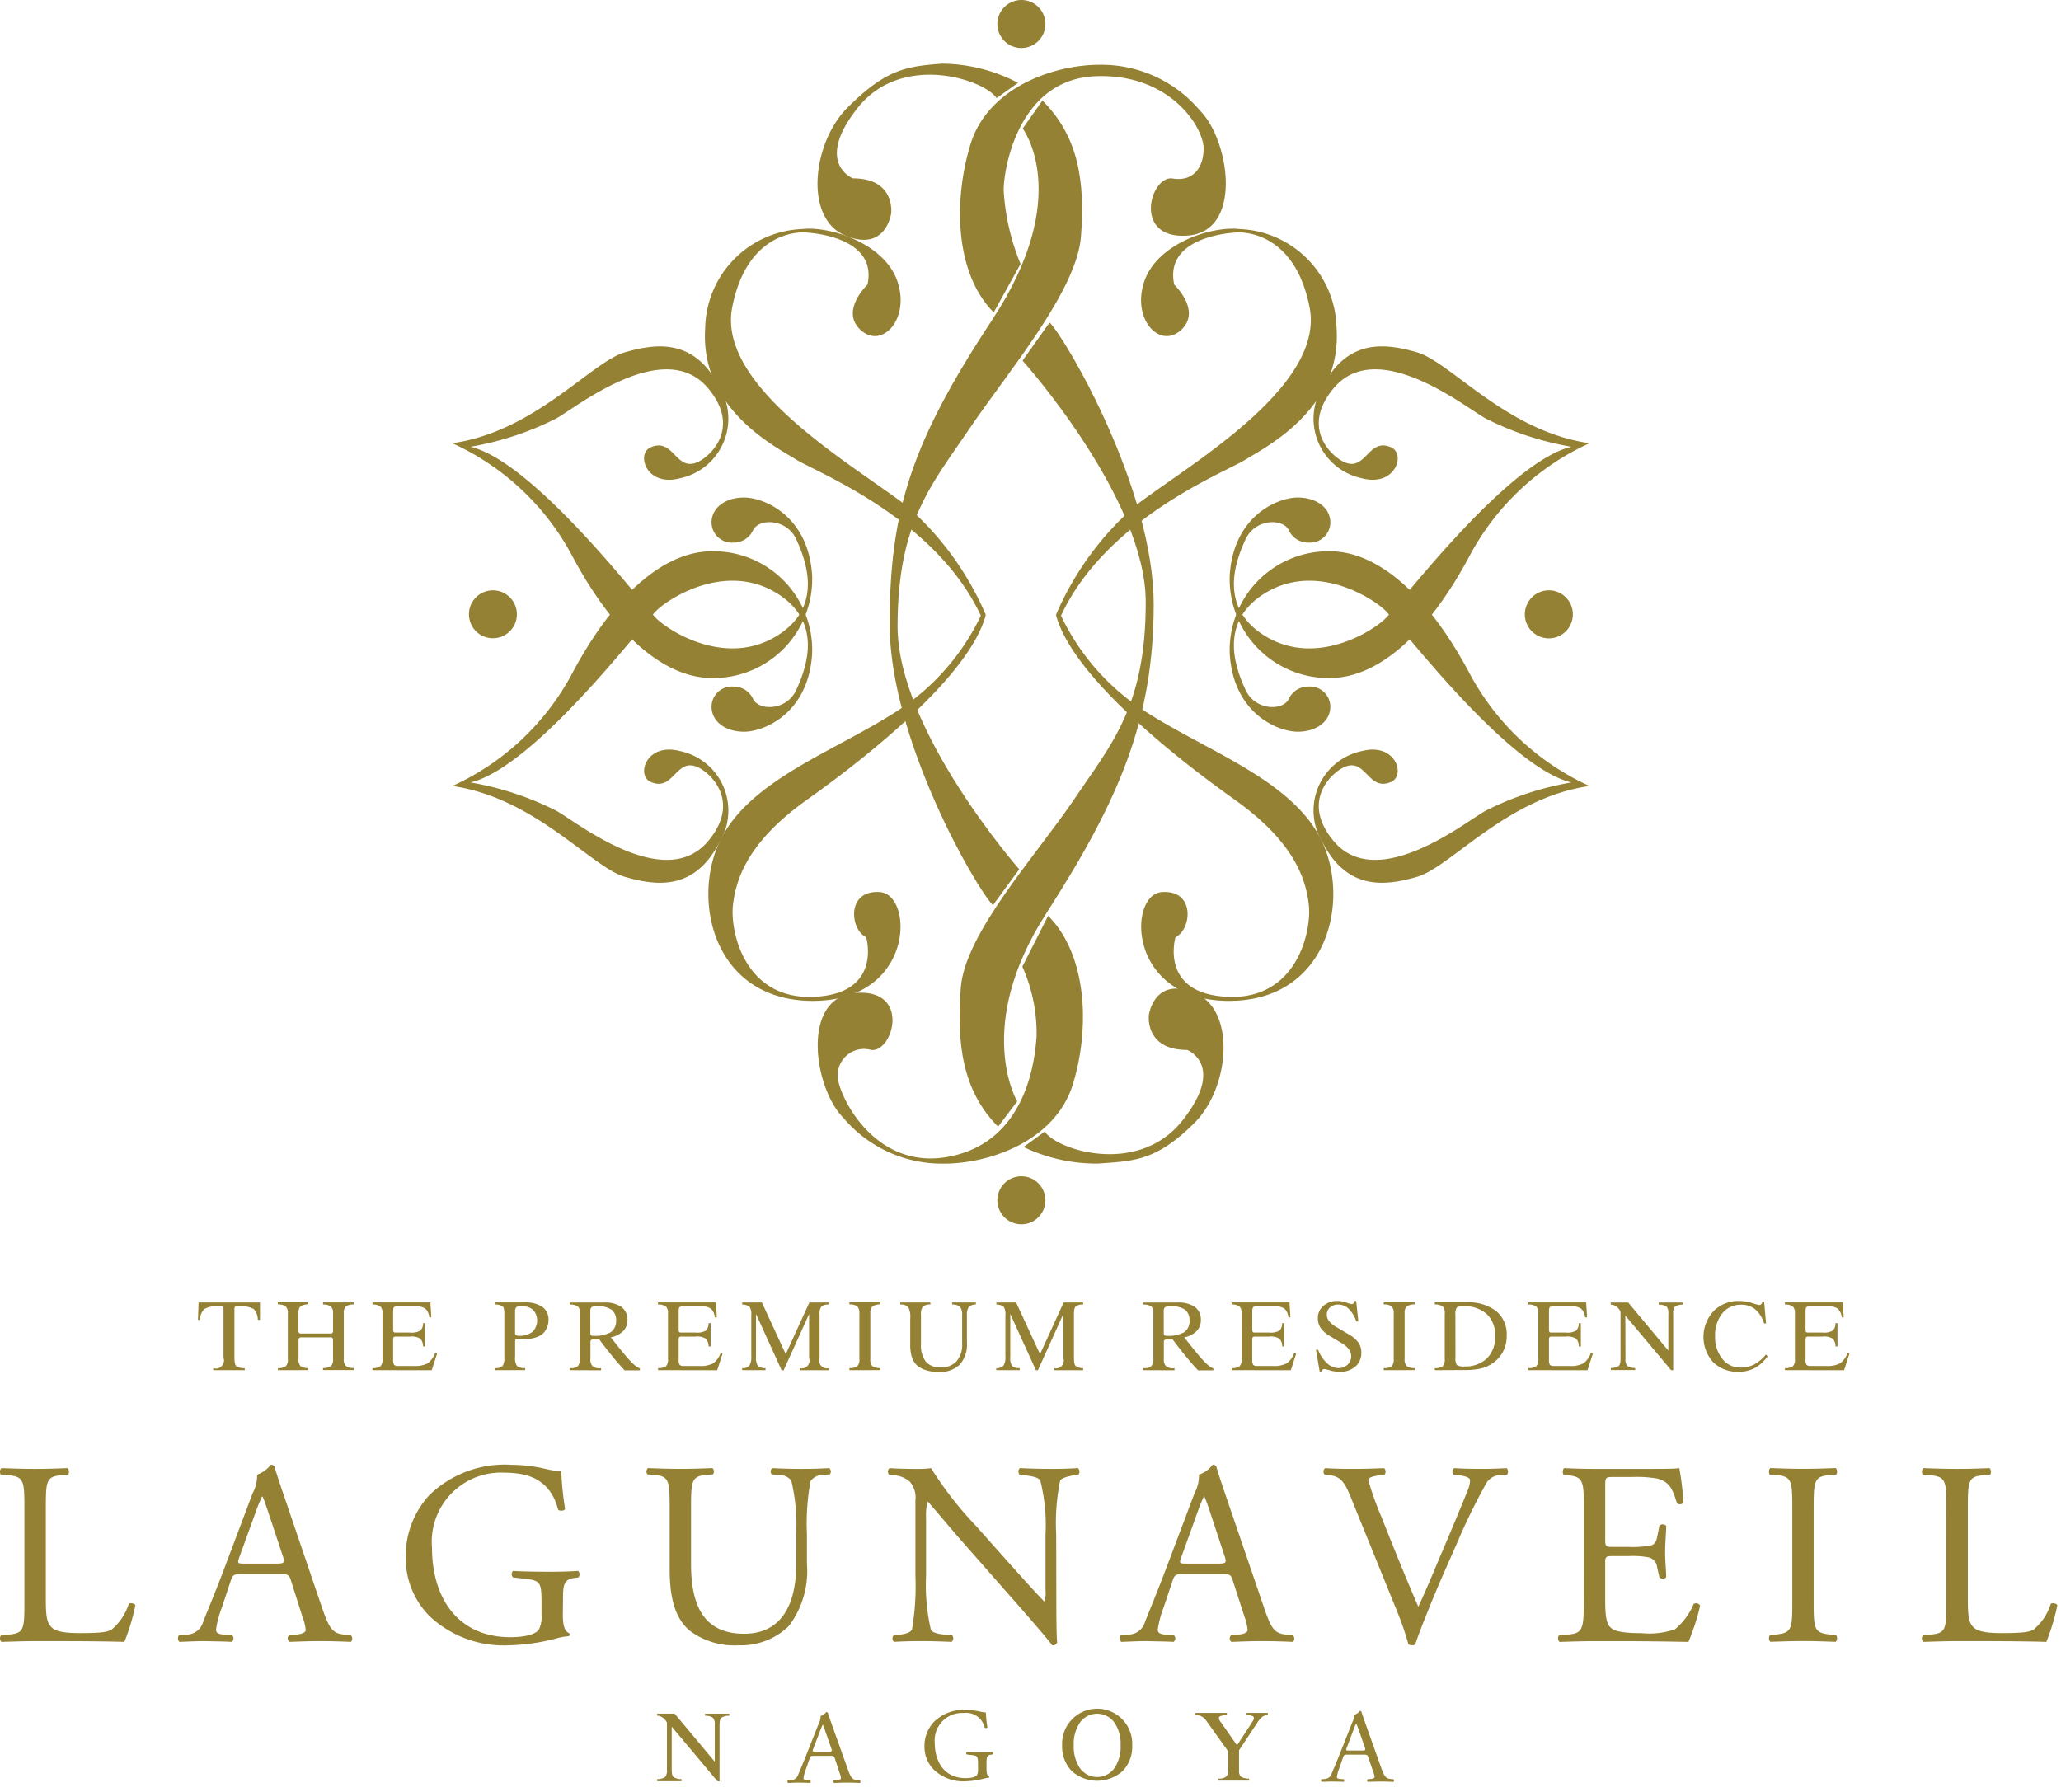 <svg xmlns="http://www.w3.org/2000/svg" xmlns:xlink="http://www.w3.org/1999/xlink" width="115" height="100" viewBox="0 0 115 100"><defs><clipPath id="a"><rect width="115" height="100" transform="translate(586)" fill="#fff" stroke="#707070" stroke-width="1" opacity="0.54"/></clipPath><clipPath id="b"><rect width="114.795" height="99.498" fill="none"/></clipPath></defs><g transform="translate(-586)" clip-path="url(#a)"><g transform="translate(586)"><g clip-path="url(#b)"><g clip-path="url(#b)"><g style="mix-blend-mode:darken;isolation:isolate"><g clip-path="url(#b)"><path d="M74.479,103.913a14.255,14.255,0,0,0,6.642-6.187c2.367-4.489,5.181-6.918,7.861-6.918a5.51,5.51,0,0,1,5.58,5.737c-.212,3.335-2.7,4.334-3.793,4.334s-1.818-.605-1.818-1.4a1.133,1.133,0,0,1,1.213-1.12,1.186,1.186,0,0,1,1.092.667c.306.7,1.884.7,2.424-.483s1.581-3.854-1.211-5.466-5.868.32-6.612,1.064-6.769,8.712-10.354,9.57a16.967,16.967,0,0,1,4.758,1.564c1.012.523,6.034,4.649,8.5,1.707,1.678-2,.424-3.489-.334-3.986-1.465-.955-1.5,1.29-2.874.683-.818-.359-.248-2.2,1.614-1.725a3.394,3.394,0,0,1,2.227,5.091c-1.364,2.64-3.385,2.481-5.272,1.935s-5.007-4.411-9.639-5.072" transform="translate(-49.248 -60.045)" fill="#948133"/><path d="M74.479,62.459a14.267,14.267,0,0,1,6.642,6.188c2.367,4.489,5.181,6.92,7.861,6.92a5.514,5.514,0,0,0,5.58-5.74c-.212-3.335-2.7-4.334-3.793-4.334s-1.818.605-1.818,1.393a1.133,1.133,0,0,0,1.213,1.122,1.184,1.184,0,0,0,1.092-.669c.306-.695,1.884-.695,2.424.489s1.581,3.851-1.211,5.461-5.868-.32-6.612-1.064S79.086,63.516,75.5,62.66a16.872,16.872,0,0,0,4.758-1.565c1.012-.523,6.034-4.652,8.5-1.7,1.678,2,.424,3.484-.334,3.98-1.465.957-1.5-1.29-2.874-.681-.818.355-.248,2.209,1.614,1.73a3.4,3.4,0,0,0,2.227-5.1c-1.364-2.64-3.385-2.481-5.272-1.935s-5.007,4.417-9.639,5.074" transform="translate(-49.248 -37.728)" fill="#948133"/><path d="M131.786,59.225a16.859,16.859,0,0,0-4.462-6.12c-2.865-2.21-10.557-6.58-9.691-11.037s4.049-4.188,4.049-4.188,4.111.122,3.5,2.914c0,0-1.5,1.416-.433,2.478,1.181,1.184,2.819-.5,2.114-2.637s-3.765-3.129-5.336-2.944a5.635,5.635,0,0,0-5.4,5.538c-.295,4.5,3.914,6.6,5.075,7.325s7.755,3.254,10.306,8.712a13,13,0,0,1-4.718,5.352c-3.427,2.216-8.171,3.811-9.822,7.186s-.341,9.05,5.3,8.958c5.551-.1,5.492-5.931,3.61-6.07s-1.677,2.084-.768,2.521c0,0,.937,3.166-2.934,3.325s-4.665-3.686-4.5-5.118.8-3.516,4.142-5.889,9.071-6.912,9.965-10.306" transform="translate(-76.779 -24.908)" fill="#948133"/><path d="M222.6,103.913a14.29,14.29,0,0,1-6.642-6.187c-2.365-4.489-5.177-6.918-7.853-6.918a5.512,5.512,0,0,0-5.583,5.737c.21,3.335,2.7,4.334,3.79,4.334s1.823-.605,1.823-1.4a1.135,1.135,0,0,0-1.216-1.12,1.186,1.186,0,0,0-1.092.667c-.3.7-1.878.7-2.424-.483s-1.584-3.854,1.208-5.466,5.873.32,6.617,1.064,6.767,8.712,10.355,9.57a16.945,16.945,0,0,0-4.757,1.564c-1.016.523-6.038,4.649-8.506,1.707-1.675-2-.421-3.489.337-3.986,1.465-.955,1.5,1.29,2.871.683.819-.359.253-2.2-1.613-1.725a3.392,3.392,0,0,0-2.221,5.091c1.366,2.64,3.38,2.481,5.27,1.935s5-4.411,9.635-5.072" transform="translate(-133.904 -60.045)" fill="#948133"/><path d="M222.6,62.459a14.3,14.3,0,0,0-6.642,6.188c-2.365,4.489-5.177,6.92-7.853,6.92a5.516,5.516,0,0,1-5.583-5.74c.21-3.335,2.7-4.334,3.79-4.334s1.823.605,1.823,1.393a1.135,1.135,0,0,1-1.216,1.122,1.184,1.184,0,0,1-1.092-.669c-.3-.695-1.878-.695-2.424.489s-1.584,3.851,1.208,5.461,5.873-.32,6.617-1.064,6.767-8.709,10.355-9.566a16.85,16.85,0,0,1-4.757-1.565c-1.016-.523-6.038-4.652-8.506-1.7-1.675,2-.421,3.484.337,3.98,1.465.957,1.5-1.29,2.871-.681.819.355.253,2.209-1.613,1.73a3.4,3.4,0,0,1-2.221-5.1c1.366-2.64,3.38-2.481,5.27-1.935s5,4.417,9.635,5.074" transform="translate(-133.904 -37.728)" fill="#948133"/><path d="M173.924,59.225a16.859,16.859,0,0,1,4.462-6.12c2.868-2.21,10.554-6.58,9.691-11.037s-4.049-4.188-4.049-4.188-4.109.122-3.505,2.914c0,0,1.5,1.416.435,2.478-1.184,1.184-2.822-.5-2.114-2.637s3.763-3.129,5.337-2.944a5.635,5.635,0,0,1,5.4,5.538c.295,4.5-3.914,6.6-5.075,7.325s-7.755,3.254-10.3,8.712a12.942,12.942,0,0,0,4.714,5.352c3.427,2.216,8.176,3.811,9.819,7.186s.342,9.05-5.3,8.958c-5.551-.1-5.495-5.931-3.611-6.07s1.675,2.084.764,2.521c0,0-.931,3.166,2.933,3.325s4.665-3.686,4.509-5.118-.8-3.516-4.141-5.889-9.069-6.912-9.968-10.306" transform="translate(-115.003 -24.908)" fill="#948133"/><path d="M144.634,12.387l1.2-.852a9.258,9.258,0,0,0-4.241-1.072c-1.972.152-3.11.288-5.28,2.457-1.94,1.939-2.447,6.158-.122,7.133,2.279.953,2.564-1.244,2.564-1.244s.245-1.945-2.134-1.945c0,0-2.186-.848.271-3.944s7.049-1.578,7.745-.534" transform="translate(-89.028 -6.91)" fill="#948133"/><path d="M152.309,61.456l1.465-2s-6.789-7.735-6.789-13.558,1.91-7.92,4-11.015,6-7.684,6.233-10.737-.123-5.568-2.151-7.593l-1.1,1.566s2.862,3.744-1.687,10.65c-4.459,6.769-5.737,10.572-5.737,17.006s4.834,14.756,5.76,15.681" transform="translate(-96.902 -10.945)" fill="#948133"/><path d="M147.534,150.858l-1.439,2.836a9.109,9.109,0,0,1,.794,3.9c-.083,1.046-.437,5.959-5.036,6.731-3.9.655-5.849-3.158-6.034-4.3a1.465,1.465,0,0,1,1.823-1.685c1.224.2,2.27-3.4-.831-3.18s-2.358,5.32-.695,6.981a7.2,7.2,0,0,0,5.62,2.547c2.479,0,6.208-1.23,7.188-4.459s.74-7.248-1.39-9.369" transform="translate(-89.05 -99.751)" fill="#948133"/><path d="M169.773,170.828l-1.181.86a9.426,9.426,0,0,0,4.157.926c1.973-.149,3.224-.115,5.389-2.283,1.944-1.943,2.341-6.272.01-7.245-2.275-.951-2.566,1.244-2.566,1.244s-.241,1.942,2.141,1.942c0,0,2.183.851-.272,3.944s-6.98,1.658-7.678.611" transform="translate(-111.478 -107.679)" fill="#948133"/><path d="M163.073,53.124l-1.509,2.129s6.873,7.65,6.873,13.476-1.911,7.914-4,11.011-6.09,7.462-6.32,10.511.062,5.727,2.084,7.751l1.062-1.413s-2.451-4.145,1.61-10.467c4.1-6.382,6.008-10.842,6.008-17.273S164,54.05,163.073,53.124" transform="translate(-104.507 -35.127)" fill="#948133"/><path d="M159.992,24.494l1.5-2.707a12.764,12.764,0,0,1-.943-4.113c0-1.169.8-6.173,5.1-6.362,4.205-.179,6.057,2.872,6.057,4.027,0,1.134-.635,1.863-1.727,1.68-1.231-.2-2.279,3.408.831,3.186s2.349-5.323.688-6.983a7.183,7.183,0,0,0-5.621-2.548c-2.474,0-6.208,1.228-7.186,4.459s-.817,7.236,1.305,9.361" transform="translate(-104.547 -7.057)" fill="#948133"/><path d="M79.913,98.577a1.337,1.337,0,1,1-1.335-1.333,1.339,1.339,0,0,1,1.335,1.333" transform="translate(-51.072 -64.3)" fill="#948133"/><path d="M251.151,98.577a1.34,1.34,0,1,0,1.34-1.333,1.343,1.343,0,0,0-1.34,1.333" transform="translate(-166.068 -64.3)" fill="#948133"/><path d="M164.274,195.106a1.34,1.34,0,1,0,1.34-1.336,1.339,1.339,0,0,0-1.34,1.336" transform="translate(-108.622 -128.126)" fill="#948133"/><path d="M164.274,1.34A1.34,1.34,0,1,0,165.614,0a1.341,1.341,0,0,0-1.34,1.34" transform="translate(-108.622)" fill="#948133"/><path d="M33.453,218.337v-.114a.453.453,0,0,0,.572-.581v-2.7c0-.082-.01-.132-.031-.145a.425.425,0,0,0-.2-.024h-.1a1.249,1.249,0,0,0-.741.153.866.866,0,0,0-.241.6H32.6l.035-.967h3.426v.967h-.121a.884.884,0,0,0-.226-.6,1.435,1.435,0,0,0-.824-.151c-.127,0-.2,0-.223.027s-.033.067-.033.142v2.68c0,.268.038.431.112.5a.854.854,0,0,0,.459.1l.007.114Z" transform="translate(-21.554 -141.872)" fill="#948133"/><path d="M45.768,218.337l0-.114a.7.7,0,0,0,.444-.109.535.535,0,0,0,.111-.4v-2.533a.5.5,0,0,0-.119-.4.688.688,0,0,0-.439-.114v-.116h1.7v.116a.733.733,0,0,0-.443.114.554.554,0,0,0-.107.4v.935a.229.229,0,0,0,.032.141.2.2,0,0,0,.139.033H48.7c.059,0,.1-.007.114-.033a.236.236,0,0,0,.033-.156v-.92a.526.526,0,0,0-.112-.393.735.735,0,0,0-.447-.116v-.116H50v.116a.734.734,0,0,0-.444.106.539.539,0,0,0-.109.4v2.533a.492.492,0,0,0,.113.389.681.681,0,0,0,.44.117v.114H48.286v-.114a.763.763,0,0,0,.447-.109.521.521,0,0,0,.112-.389v-1.04a.219.219,0,0,0-.033-.144c-.017-.023-.055-.03-.114-.03h-1.61a.174.174,0,0,0-.129.04.178.178,0,0,0-.038.134v1.032a.548.548,0,0,0,.111.4.742.742,0,0,0,.439.109v.114Z" transform="translate(-30.263 -141.872)" fill="#948133"/><path d="M61.345,218.337v-.114a.757.757,0,0,0,.447-.107.516.516,0,0,0,.112-.4v-2.541a.514.514,0,0,0-.112-.389.741.741,0,0,0-.447-.114v-.116h3.233l.05.834h-.111a.753.753,0,0,0-.218-.487.924.924,0,0,0-.564-.129h-.963a.366.366,0,0,0-.222.044c-.03.026-.05.1-.05.224v1.016a.232.232,0,0,0,.032.149c.018.026.067.03.149.03h.756a.968.968,0,0,0,.576-.109.543.543,0,0,0,.157-.417h.111v1.3h-.111a.626.626,0,0,0-.157-.435.924.924,0,0,0-.576-.114h-.758a.245.245,0,0,0-.145.027.226.226,0,0,0-.034.152v1.128a.45.45,0,0,0,.057.271.277.277,0,0,0,.215.063h.883a1.483,1.483,0,0,0,.774-.152,1.22,1.22,0,0,0,.417-.592l.107.05-.3.93Z" transform="translate(-40.563 -141.872)" fill="#948133"/><path d="M81.486,218.337v-.114a.6.6,0,0,0,.435-.117.792.792,0,0,0,.1-.5v-2.451c0-.2-.034-.328-.1-.383a.787.787,0,0,0-.435-.1v-.116h1.656a1.668,1.668,0,0,1,1,.248.855.855,0,0,1,.344.727,1.044,1.044,0,0,1-.165.583.865.865,0,0,1-.441.359,1.907,1.907,0,0,1-.42.107,6.581,6.581,0,0,1-.68.03h-.058c-.047,0-.071,0-.081.02s-.015.034-.018.083v.889a.774.774,0,0,0,.105.5.673.673,0,0,0,.457.117v.114Zm1.134-2.1a.181.181,0,0,0,.046.141.27.27,0,0,0,.169.038,1.143,1.143,0,0,0,.758-.218.9.9,0,0,0,.036-1.227,1,1,0,0,0-.683-.206.405.405,0,0,0-.258.057.358.358,0,0,0-.067.264Z" transform="translate(-53.881 -141.872)" fill="#948133"/><path d="M93.815,218.337v-.114h.066a.543.543,0,0,0,.4-.117.6.6,0,0,0,.109-.421v-2.537a.462.462,0,0,0-.114-.371.784.784,0,0,0-.459-.1v-.116h1.923a1.6,1.6,0,0,1,.968.248.857.857,0,0,1,.336.727.868.868,0,0,1-.236.617,1.331,1.331,0,0,1-.693.35c.492.632.857,1.077,1.095,1.327s.417.385.529.4v.114h-.856c-.235-.255-.47-.521-.7-.807s-.473-.589-.708-.913h-.348a.152.152,0,0,0-.114.033.136.136,0,0,0-.035.106v.929a.557.557,0,0,0,.119.421.6.6,0,0,0,.427.117h.047v.114Zm1.158-2.059a.15.15,0,0,0,.037.111.165.165,0,0,0,.112.03,1.841,1.841,0,0,0,.988-.2.742.742,0,0,0,.3-.658.715.715,0,0,0-.253-.6,1.349,1.349,0,0,0-.806-.192.533.533,0,0,0-.317.057.33.33,0,0,0-.063.241Z" transform="translate(-62.033 -141.872)" fill="#948133"/><path d="M108.4,218.337l0-.114a.756.756,0,0,0,.442-.107.521.521,0,0,0,.111-.4v-2.541a.519.519,0,0,0-.111-.389.742.742,0,0,0-.447-.114v-.116h3.233l.049.834h-.112a.743.743,0,0,0-.218-.487.912.912,0,0,0-.563-.129h-.96a.363.363,0,0,0-.224.044c-.032.026-.052.1-.052.224v1.016a.232.232,0,0,0,.032.149c.018.026.067.03.152.03h.754a.987.987,0,0,0,.579-.109.558.558,0,0,0,.153-.417h.112v1.3h-.112a.612.612,0,0,0-.156-.435.918.918,0,0,0-.576-.114h-.761a.24.24,0,0,0-.142.027.219.219,0,0,0-.035.152v1.128a.441.441,0,0,0,.058.271.281.281,0,0,0,.215.063h.886a1.478,1.478,0,0,0,.771-.152,1.243,1.243,0,0,0,.42-.592l.1.05-.3.93Z" transform="translate(-71.68 -141.872)" fill="#948133"/><path d="M122.239,218.337v-.114a.489.489,0,0,0,.4-.137.874.874,0,0,0,.109-.518v-2.311a.7.7,0,0,0-.1-.46.648.648,0,0,0-.407-.122v-.116h1.1l1.33,2.885,1.318-2.885h1.089v.113a.653.653,0,0,0-.412.105.641.641,0,0,0-.107.451v2.438a.434.434,0,0,0,.519.558v.114h-1.621v-.114a.433.433,0,0,0,.519-.558V215.2l-1.422,3.141h-.113l-1.429-3.141v2.4a.814.814,0,0,0,.106.5.6.6,0,0,0,.424.121v.114Z" transform="translate(-80.828 -141.872)" fill="#948133"/><path d="M139.9,218.337v-.114a.753.753,0,0,0,.446-.109.535.535,0,0,0,.111-.4v-2.539a.529.529,0,0,0-.117-.4.705.705,0,0,0-.441-.106v-.116h1.724l0,.116a.7.7,0,0,0-.443.114.517.517,0,0,0-.112.389v2.539a.543.543,0,0,0,.112.4.763.763,0,0,0,.443.109l0,.114Z" transform="translate(-92.505 -141.872)" fill="#948133"/><path d="M148.284,214.674v-.116h1.679v.113a.6.6,0,0,0-.419.119.717.717,0,0,0-.107.466v1.624a1.534,1.534,0,0,0,.271.982,1.029,1.029,0,0,0,.829.318,1.129,1.129,0,0,0,.882-.34,1.343,1.343,0,0,0,.315-.956v-1.618a.692.692,0,0,0-.116-.466.635.635,0,0,0-.443-.126l0-.116H152.5v.113a.541.541,0,0,0-.391.135.752.752,0,0,0-.107.466v1.542a1.671,1.671,0,0,1-.4,1.211,1.591,1.591,0,0,1-1.186.413,2.34,2.34,0,0,1-.713-.105,1.318,1.318,0,0,1-.52-.3,1.039,1.039,0,0,1-.261-.45,2.4,2.4,0,0,1-.083-.7v-1.423a1.181,1.181,0,0,0-.111-.645.559.559,0,0,0-.447-.139" transform="translate(-98.049 -141.871)" fill="#948133"/><path d="M164.1,218.337v-.114a.493.493,0,0,0,.4-.137.874.874,0,0,0,.109-.518v-2.311a.685.685,0,0,0-.1-.46.631.631,0,0,0-.4-.122v-.116h1.1l1.332,2.885,1.318-2.885h1.089v.113a.656.656,0,0,0-.414.105c-.07.062-.1.212-.1.451v2.438c0,.232.029.374.1.439a.638.638,0,0,0,.414.119v.114h-1.618v-.114a.431.431,0,0,0,.513-.558V215.2l-1.419,3.141h-.111l-1.431-3.141v2.4a.818.818,0,0,0,.1.5.618.618,0,0,0,.427.121v.114Z" transform="translate(-108.51 -141.872)" fill="#948133"/><path d="M188.259,218.337v-.114h.066a.54.54,0,0,0,.4-.117.591.591,0,0,0,.112-.421v-2.537a.472.472,0,0,0-.116-.371.788.788,0,0,0-.459-.1v-.116h1.923a1.6,1.6,0,0,1,.969.248.858.858,0,0,1,.334.727.872.872,0,0,1-.235.617,1.326,1.326,0,0,1-.691.35c.492.632.854,1.077,1.092,1.327s.417.385.529.4v.114h-.856c-.235-.255-.469-.521-.7-.807s-.472-.589-.708-.913h-.348a.152.152,0,0,0-.113.033.133.133,0,0,0-.036.106v.929a.561.561,0,0,0,.119.421.608.608,0,0,0,.427.117h.05v.114Zm1.158-2.059a.146.146,0,0,0,.038.111.165.165,0,0,0,.111.03,1.841,1.841,0,0,0,.989-.2.736.736,0,0,0,.3-.658.717.717,0,0,0-.252-.6,1.355,1.355,0,0,0-.807-.192.542.542,0,0,0-.317.057.33.33,0,0,0-.063.241Z" transform="translate(-124.482 -141.872)" fill="#948133"/><path d="M202.849,218.337l.007-.114a.743.743,0,0,0,.44-.107.516.516,0,0,0,.112-.4v-2.541a.514.514,0,0,0-.112-.389.714.714,0,0,0-.447-.114v-.116h3.233l.049.834h-.111a.753.753,0,0,0-.218-.487.924.924,0,0,0-.564-.129h-.957c-.117,0-.191.012-.221.044s-.057.1-.057.224v1.016a.232.232,0,0,0,.032.149c.018.026.071.03.151.03h.754a1.016,1.016,0,0,0,.583-.109.573.573,0,0,0,.149-.417h.111v1.3h-.111a.591.591,0,0,0-.157-.435.918.918,0,0,0-.576-.114h-.756a.237.237,0,0,0-.144.027c-.025.023-.037.069-.037.152v1.128a.45.45,0,0,0,.057.271.277.277,0,0,0,.215.063h.889a1.463,1.463,0,0,0,.768-.152,1.2,1.2,0,0,0,.417-.592l.107.05-.3.93Z" transform="translate(-134.129 -141.872)" fill="#948133"/><path d="M216.957,218.244l-.206-1.216h.117a2.011,2.011,0,0,0,.5.754.944.944,0,0,0,.639.273.727.727,0,0,0,.509-.193.639.639,0,0,0,.2-.476.652.652,0,0,0-.135-.392,1.416,1.416,0,0,0-.421-.35l-.588-.353a1.691,1.691,0,0,1-.549-.463.926.926,0,0,1-.166-.543.889.889,0,0,1,.3-.7,1.154,1.154,0,0,1,.8-.276,1.559,1.559,0,0,1,.486.085,1.557,1.557,0,0,0,.3.089.116.116,0,0,0,.1-.046.25.25,0,0,0,.05-.129h.1l.123,1.144H219a1.721,1.721,0,0,0-.417-.7.834.834,0,0,0-.591-.245.664.664,0,0,0-.457.159.528.528,0,0,0-.179.409.569.569,0,0,0,.125.355,1.616,1.616,0,0,0,.417.339l.655.385a1.779,1.779,0,0,1,.566.476.947.947,0,0,1,.161.56.986.986,0,0,1-.329.777,1.274,1.274,0,0,1-.881.295,1.92,1.92,0,0,1-.534-.079c-.186-.05-.285-.074-.3-.074a.173.173,0,0,0-.119.034.18.18,0,0,0-.063.107Z" transform="translate(-143.322 -141.705)" fill="#948133"/><path d="M227.9,218.337v-.114a.74.74,0,0,0,.447-.109.531.531,0,0,0,.112-.4v-2.539a.529.529,0,0,0-.117-.4.711.711,0,0,0-.442-.106v-.116h1.724l0,.116a.723.723,0,0,0-.447.114.531.531,0,0,0-.109.389v2.539a.521.521,0,0,0,.117.4.738.738,0,0,0,.439.109l0,.114Z" transform="translate(-150.692 -141.872)" fill="#948133"/><path d="M236.321,218.336l0-.114a.7.7,0,0,0,.444-.109.546.546,0,0,0,.111-.4v-2.531a.507.507,0,0,0-.116-.4.693.693,0,0,0-.441-.114v-.116h1.786a2.511,2.511,0,0,1,1.646.49,1.667,1.667,0,0,1,.582,1.36,1.9,1.9,0,0,1-.193.873,1.83,1.83,0,0,1-.574.661,1.937,1.937,0,0,1-.649.3,4.189,4.189,0,0,1-.966.092Zm1.153-.7a.657.657,0,0,0,.082.417.676.676,0,0,0,.4.074,1.743,1.743,0,0,0,1.272-.447,1.657,1.657,0,0,0,.459-1.241,1.591,1.591,0,0,0-.472-1.241,1.9,1.9,0,0,0-1.34-.434c-.169,0-.28.025-.329.083a.587.587,0,0,0-.076.371Z" transform="translate(-156.262 -141.871)" fill="#948133"/><path d="M251.725,218.337v-.114a.727.727,0,0,0,.441-.107.512.512,0,0,0,.115-.4v-2.541a.52.52,0,0,0-.109-.389.756.756,0,0,0-.447-.114v-.116h3.227l.052.834h-.116a.718.718,0,0,0-.219-.487.9.9,0,0,0-.561-.129h-.958a.351.351,0,0,0-.223.044c-.035.026-.05.1-.05.224v1.016a.241.241,0,0,0,.028.149c.022.026.071.03.151.03h.756a.984.984,0,0,0,.579-.109.545.545,0,0,0,.149-.417h.116v1.3h-.116a.609.609,0,0,0-.149-.435.944.944,0,0,0-.579-.114h-.761a.245.245,0,0,0-.144.027.261.261,0,0,0-.03.152v1.128a.481.481,0,0,0,.052.271.28.28,0,0,0,.214.063h.888a1.48,1.48,0,0,0,.774-.152,1.236,1.236,0,0,0,.417-.592l.105.05-.3.93Z" transform="translate(-166.447 -141.872)" fill="#948133"/><path d="M266.139,217.7a.565.565,0,0,0,.1.4.844.844,0,0,0,.441.117v.114h-1.359v-.114a.822.822,0,0,0,.441-.117c.075-.059.1-.2.1-.4v-2.643a.9.9,0,0,0-.236-.28.622.622,0,0,0-.31-.1v-.116h.975l2.239,2.684v-2.055a.57.57,0,0,0-.1-.407.884.884,0,0,0-.44-.106v-.116h1.355v.116a.9.9,0,0,0-.444.106.582.582,0,0,0-.1.407v3.149h-.114l-2.556-3.05Z" transform="translate(-175.44 -141.872)" fill="#948133"/><path d="M284.043,217.294l.1.1a2.153,2.153,0,0,1-.714.655,1.875,1.875,0,0,1-.893.212,1.945,1.945,0,0,1-1.432-.536,2.113,2.113,0,0,1,.025-2.85,1.93,1.93,0,0,1,1.439-.564,2.367,2.367,0,0,1,.695.109,3.452,3.452,0,0,0,.4.115.186.186,0,0,0,.135-.058.215.215,0,0,0,.049-.139h.1l.109,1.223h-.111a1.65,1.65,0,0,0-.486-.778,1.194,1.194,0,0,0-.792-.266,1.3,1.3,0,0,0-1.054.484,1.941,1.941,0,0,0-.4,1.28,1.9,1.9,0,0,0,.4,1.254,1.257,1.257,0,0,0,1.016.49,1.629,1.629,0,0,0,.764-.174,2.12,2.12,0,0,0,.653-.554" transform="translate(-185.513 -141.706)" fill="#948133"/><path d="M294,218.337l0-.114a.729.729,0,0,0,.442-.107.521.521,0,0,0,.111-.4v-2.541a.519.519,0,0,0-.111-.389.723.723,0,0,0-.447-.114v-.116h3.233l.049.834h-.112a.745.745,0,0,0-.218-.487.914.914,0,0,0-.563-.129h-.956a.37.37,0,0,0-.228.044c-.032.026-.052.1-.052.224v1.016a.232.232,0,0,0,.032.149c.018.026.067.03.155.03h.751a.989.989,0,0,0,.579-.109.56.56,0,0,0,.152-.417h.112v1.3h-.112a.585.585,0,0,0-.156-.435.918.918,0,0,0-.576-.114h-.757a.233.233,0,0,0-.143.027c-.026.023-.038.069-.038.152v1.128a.444.444,0,0,0,.058.271.284.284,0,0,0,.215.063h.888a1.466,1.466,0,0,0,.769-.152,1.208,1.208,0,0,0,.42-.592l.1.05-.3.93Z" transform="translate(-194.401 -141.872)" fill="#948133"/><path d="M1.362,244.072c0-1.526-.026-1.762-.943-1.833l-.367-.028c-.087-.06-.056-.323.032-.365.812.03,1.308.043,1.891.043s1.062-.013,1.793-.043c.087.043.115.306.028.365l-.35.028c-.863.071-.889.308-.889,1.833v5.069c0,.919.046,1.3.306,1.574.161.159.437.337,1.588.337,1.239,0,1.543-.065,1.775-.194a3.1,3.1,0,0,0,.96-1.439c.086-.074.367-.014.367.087a11.707,11.707,0,0,1-.613,2.035c-.744-.025-2.124-.042-3.626-.042H1.975c-.613,0-1.079.017-1.891.042a.276.276,0,0,1-.032-.359l.441-.047c.844-.082.869-.288.869-1.816Z" transform="translate(0 -159.915)" fill="#948133"/><path d="M35.633,247.756c-.1-.324-.162-.367-.6-.367h-2.2c-.364,0-.45.044-.554.351l-.508,1.529a5.529,5.529,0,0,0-.32,1.209c0,.174.072.26.422.288l.481.047a.231.231,0,0,1-.033.359c-.377-.025-.828-.025-1.513-.042-.476,0-1.005.03-1.4.042a.281.281,0,0,1-.032-.359l.481-.047a.97.97,0,0,0,.876-.713c.258-.667.669-1.618,1.28-3.245l1.481-3.932a2.049,2.049,0,0,0,.248-1.032,1.677,1.677,0,0,0,.762-.554.211.211,0,0,1,.218.132c.186.638.419,1.307.639,1.95l1.991,5.854c.427,1.252.615,1.469,1.241,1.54l.391.047a.275.275,0,0,1,0,.359c-.6-.025-1.1-.042-1.761-.042-.7,0-1.253.03-1.673.042a.236.236,0,0,1-.03-.359l.423-.047c.3-.028.51-.114.51-.26a2.91,2.91,0,0,0-.193-.772Zm-2.885-1.3c-.115.335-.1.349.308.349h1.788c.422,0,.455-.06.323-.451l-.787-2.372c-.119-.353-.248-.744-.334-.919h-.027a8.238,8.238,0,0,0-.353.859Z" transform="translate(-19.396 -159.547)" fill="#948133"/><path d="M75.6,249.646c0,.584.087.931.347,1.038a.121.121,0,0,1-.012.173,3.152,3.152,0,0,0-.714.129,11.325,11.325,0,0,1-2.606.377,6.048,6.048,0,0,1-4.441-1.615,4.584,4.584,0,0,1-1.34-3.3,5,5,0,0,1,1.31-3.454,6.032,6.032,0,0,1,4.615-1.7,8.579,8.579,0,0,1,1.848.219,3.8,3.8,0,0,0,.906.129,16.67,16.67,0,0,0,.215,2.114c-.042.115-.308.129-.391.04-.407-1.568-1.5-2.064-2.986-2.064A3.861,3.861,0,0,0,68.3,245.92c0,2.8,1.441,4.992,4.369,4.992.9,0,1.439-.188,1.6-.435a1.626,1.626,0,0,0,.142-.832v-.583c0-1.224-.043-1.307-.943-1.412l-.642-.073a.243.243,0,0,1,0-.363c.421.03,1.223.046,2.081.046.57,0,1.067-.016,1.545-.046a.258.258,0,0,1,.016.363l-.234.032c-.612.071-.625.478-.625,1.219Z" transform="translate(-44.195 -159.547)" fill="#948133"/><path d="M114.828,245.543a10.448,10.448,0,0,0-.273-3.01.9.9,0,0,0-.732-.311l-.359-.027a.261.261,0,0,1,.025-.35c.553.03,1.095.043,1.662.043.61,0,1-.013,1.529-.043a.256.256,0,0,1,.028.35l-.347.027a.863.863,0,0,0-.731.35,13.131,13.131,0,0,0-.2,2.971v1.647a5.067,5.067,0,0,1-1.02,3.478,3.826,3.826,0,0,1-2.779,1.062,4.165,4.165,0,0,1-2.724-.8c-.771-.643-1.135-1.7-1.135-3.437v-3.437c0-1.513-.032-1.761-.875-1.836l-.365-.027c-.086-.06-.057-.308.03-.35.73.03,1.224.043,1.806.043s1.08-.013,1.792-.043a.274.274,0,0,1,.03.35l-.353.027c-.844.076-.873.324-.873,1.836V247.2c0,2.342.73,3.887,2.957,3.887,2.11,0,2.911-1.66,2.911-3.877Z" transform="translate(-70.405 -159.914)" fill="#948133"/><path d="M155.648,249.021c0,.443,0,2.172.048,2.551a.273.273,0,0,1-.28.159c-.176-.248-.6-.754-1.864-2.2l-3.377-3.841c-.4-.455-1.386-1.647-1.693-1.968h-.027a3.494,3.494,0,0,0-.075.95v3.169a11.121,11.121,0,0,0,.266,3.014c.083.162.377.248.739.276l.454.048a.26.26,0,0,1-.032.359c-.651-.025-1.161-.042-1.7-.042-.612,0-1.007.017-1.518.042a.266.266,0,0,1-.025-.359l.389-.048c.335-.042.572-.127.643-.288a14.31,14.31,0,0,0,.189-3v-4.205a1.328,1.328,0,0,0-.323-1.048,1.551,1.551,0,0,0-.9-.351l-.248-.028a.257.257,0,0,1,.028-.365c.609.043,1.384.043,1.647.043a4.675,4.675,0,0,0,.669-.043,20.019,20.019,0,0,0,2.487,3.2l1.413,1.59c1.005,1.12,1.72,1.935,2.4,2.632h.029a1.461,1.461,0,0,0,.058-.607v-3.118a10.061,10.061,0,0,0-.293-3.01c-.086-.136-.315-.224-.9-.295l-.248-.028c-.1-.087-.091-.323.028-.365.669.03,1.163.043,1.717.043.627,0,1-.013,1.5-.043a.256.256,0,0,1,.031.365l-.206.028c-.463.071-.756.188-.814.308a11.834,11.834,0,0,0-.219,3Z" transform="translate(-96.707 -159.914)" fill="#948133"/><path d="M190.759,247.756c-.1-.324-.159-.367-.6-.367h-2.2c-.367,0-.454.044-.556.351l-.51,1.529a5.55,5.55,0,0,0-.32,1.209c0,.174.075.26.424.288l.479.047a.23.23,0,0,1-.027.359c-.383-.025-.83-.025-1.515-.042-.48,0-1.006.03-1.4.042a.282.282,0,0,1-.032-.359l.484-.047a.971.971,0,0,0,.875-.713c.26-.667.667-1.618,1.279-3.245l1.483-3.932a2.062,2.062,0,0,0,.248-1.032,1.632,1.632,0,0,0,.762-.554.209.209,0,0,1,.216.132c.186.638.421,1.307.639,1.95l2,5.854c.422,1.252.61,1.469,1.234,1.54l.4.047a.284.284,0,0,1,0,.359c-.6-.025-1.109-.042-1.766-.042-.695,0-1.251.03-1.674.042a.241.241,0,0,1-.027-.359l.422-.047c.3-.028.508-.114.508-.26a3.124,3.124,0,0,0-.186-.772Zm-2.878-1.3c-.119.335-.106.349.3.349h1.789c.423,0,.455-.06.32-.451l-.784-2.372a8.955,8.955,0,0,0-.335-.919h-.028a8.721,8.721,0,0,0-.349.859Z" transform="translate(-121.97 -159.547)" fill="#948133"/><path d="M219.495,243.434c-.334-.814-.556-1.123-1.178-1.195l-.261-.028a.245.245,0,0,1,.026-.365c.421.029.89.042,1.519.042s1.148-.013,1.764-.042a.259.259,0,0,1,.025.365l-.219.028c-.554.071-.67.159-.685.278a17.74,17.74,0,0,0,.729,2.039c.67,1.687,1.34,3.362,2.064,5.022.454-.957,1.065-2.462,1.4-3.233.424-.99,1.106-2.633,1.355-3.258a1.5,1.5,0,0,0,.131-.57c0-.1-.146-.219-.655-.278l-.262-.028a.256.256,0,0,1,.03-.365c.407.029.957.042,1.513.042.482,0,.931-.013,1.415-.042a.287.287,0,0,1,.024.365l-.434.028a.924.924,0,0,0-.757.508,34.641,34.641,0,0,0-1.63,3.349l-.789,1.79c-.583,1.344-1.265,3.034-1.514,3.8a.293.293,0,0,1-.161.042.62.62,0,0,1-.216-.042,16.567,16.567,0,0,0-.67-1.935Z" transform="translate(-144.139 -159.915)" fill="#948133"/><path d="M258.061,244.072c0-1.514-.03-1.73-.889-1.833l-.23-.028c-.089-.06-.061-.323.025-.365.628.03,1.124.043,1.72.043h2.739c.933,0,1.788,0,1.965-.043a16.914,16.914,0,0,1,.232,1.938.284.284,0,0,1-.361.027c-.222-.682-.353-1.191-1.11-1.384a6.811,6.811,0,0,0-1.414-.085H259.69c-.435,0-.435.029-.435.581v2.91c0,.409.043.409.477.409h.849a5.309,5.309,0,0,0,1.235-.086c.175-.059.278-.146.347-.509l.119-.6a.288.288,0,0,1,.377.017c0,.347-.06.918-.06,1.472,0,.523.06,1.076.06,1.4a.283.283,0,0,1-.377.013l-.131-.566a.622.622,0,0,0-.452-.554,4.753,4.753,0,0,0-1.119-.075h-.849c-.434,0-.477.015-.477.39V249.2c0,.774.043,1.27.276,1.518.173.173.481.337,1.762.337a4.322,4.322,0,0,0,1.863-.221,3.71,3.71,0,0,0,1.038-1.412.262.262,0,0,1,.359.1,12.522,12.522,0,0,1-.653,2.02c-1.314-.025-2.607-.042-3.9-.042h-1.314c-.625,0-1.118.017-1.981.042a.279.279,0,0,1-.03-.359l.484-.047c.832-.071.9-.288.9-1.816Z" transform="translate(-169.687 -159.915)" fill="#948133"/><path d="M292.661,244.1c0-1.546-.03-1.794-.891-1.866l-.361-.028c-.087-.06-.056-.323.03-.365.726.03,1.223.043,1.83.043.584,0,1.08-.013,1.809-.043.086.043.114.306.027.365l-.365.028c-.857.072-.888.32-.888,1.866v5.181c0,1.545.032,1.749.888,1.848l.365.048c.087.053.059.317-.027.359-.729-.025-1.226-.042-1.809-.042-.607,0-1.1.017-1.83.042a.279.279,0,0,1-.03-.359l.361-.048c.861-.1.891-.3.891-1.848Z" transform="translate(-192.653 -159.914)" fill="#948133"/><path d="M317.922,244.072c0-1.526-.03-1.762-.947-1.833l-.36-.028c-.092-.06-.063-.323.025-.365.819.03,1.312.043,1.894.043s1.064-.013,1.79-.043c.087.043.117.306.03.365l-.348.028c-.86.071-.887.308-.887,1.833v5.069c0,.919.04,1.3.3,1.574.162.159.437.337,1.588.337,1.239,0,1.541-.065,1.777-.194a3.068,3.068,0,0,0,.963-1.439c.085-.074.363-.014.363.087a11.545,11.545,0,0,1-.611,2.035c-.744-.025-2.128-.042-3.627-.042h-1.34c-.611,0-1.075.017-1.894.042a.27.27,0,0,1-.025-.359l.434-.047c.844-.082.873-.288.873-1.816Z" transform="translate(-209.317 -159.915)" fill="#948133"/><path d="M109.053,285.424c0,.21.035.346.107.4a.785.785,0,0,0,.439.113v.115h-1.357v-.115a.793.793,0,0,0,.439-.113.546.546,0,0,0,.106-.4v-2.642a.817.817,0,0,0-.238-.278.57.57,0,0,0-.308-.107v-.114h.973l2.241,2.683v-2.054a.535.535,0,0,0-.107-.4.737.737,0,0,0-.434-.111v-.114h1.353v.114a.762.762,0,0,0-.44.111c-.072.056-.106.194-.106.4v3.146h-.115l-2.553-3.047Z" transform="translate(-71.572 -186.653)" fill="#948133"/><path d="M132.349,284.612c-.045-.124-.069-.141-.25-.141h-.923c-.152,0-.188.017-.228.133l-.214.616a2.14,2.14,0,0,0-.133.484c0,.067.027.107.173.117l.2.017a.09.09,0,0,1-.013.146c-.156-.014-.35-.014-.635-.02-.2,0-.422.013-.585.02-.037-.024-.05-.119-.013-.146l.2-.017a.407.407,0,0,0,.37-.284c.109-.27.278-.649.533-1.3l.622-1.572a.8.8,0,0,0,.1-.417.642.642,0,0,0,.318-.218.086.086,0,0,1,.092.052c.081.258.179.524.268.779l.836,2.339c.176.5.256.591.518.621l.165.017c.043.027.032.122,0,.146-.251-.014-.465-.02-.738-.02-.293,0-.521.013-.7.02a.1.1,0,0,1-.013-.146l.176-.017c.129-.01.216-.05.216-.105a1.159,1.159,0,0,0-.082-.31Zm-1.211-.514c-.048.132-.04.139.131.139h.75c.172,0,.185-.022.133-.183l-.331-.949a2.969,2.969,0,0,0-.137-.367h-.012c-.018.03-.079.172-.149.344Z" transform="translate(-85.767 -186.485)" fill="#948133"/><path d="M155.73,284.982c0,.228.034.364.139.407a.044.044,0,0,1-.006.069,1.354,1.354,0,0,0-.285.05,4.553,4.553,0,0,1-1.027.149,2.37,2.37,0,0,1-1.752-.641,1.791,1.791,0,0,1-.531-1.3,1.957,1.957,0,0,1,.518-1.364,2.37,2.37,0,0,1,1.824-.675,3.446,3.446,0,0,1,.727.086,1.854,1.854,0,0,0,.357.053,6.565,6.565,0,0,0,.087.834c-.018.044-.121.052-.154.017a1.056,1.056,0,0,0-1.178-.819,1.527,1.527,0,0,0-1.608,1.656c0,1.105.569,1.977,1.724,1.977.36,0,.57-.078.632-.174a.6.6,0,0,0,.059-.325v-.238c0-.479-.02-.514-.374-.552l-.251-.03c-.047-.024-.042-.129,0-.143.165.012.479.014.822.014.223,0,.419,0,.607-.014a.1.1,0,0,1,.006.143l-.092.01c-.241.033-.245.192-.245.486Z" transform="translate(-100.684 -186.252)" fill="#948133"/><path d="M174.944,283.657a1.946,1.946,0,0,1,.534-1.429,1.956,1.956,0,0,1,3.375,1.429,1.95,1.95,0,0,1-.534,1.436,2.132,2.132,0,0,1-2.841,0,1.965,1.965,0,0,1-.534-1.436m.647,0a2.142,2.142,0,0,0,.357,1.293,1.184,1.184,0,0,0,1.9,0,2.1,2.1,0,0,0,.357-1.293,2.065,2.065,0,0,0-.357-1.283,1.184,1.184,0,0,0-1.9,0,2.1,2.1,0,0,0-.357,1.283" transform="translate(-115.678 -186.261)" fill="#948133"/><path d="M198.184,285.937v-.114h.026a.608.608,0,0,0,.409-.106.481.481,0,0,0,.117-.367v-1.042l-1.241-1.733a.7.7,0,0,0-.586-.3v-.115h1.749v.115a1.13,1.13,0,0,0-.345.059c-.064.024-.1.06-.1.109a.492.492,0,0,0,.1.228c.008,0,.008.01.013.01l.9,1.29.762-1.171c.075-.119.124-.194.149-.236a.313.313,0,0,0,.032-.111.132.132,0,0,0-.086-.119,1.2,1.2,0,0,0-.323-.059v-.115h1.183v.115a.559.559,0,0,0-.3.1,1.362,1.362,0,0,0-.3.351l-1.005,1.518v1.149a.4.4,0,0,0,.116.329.829.829,0,0,0,.447.1v.114Z" transform="translate(-130.202 -186.57)" fill="#948133"/><path d="M220.214,284.43c-.041-.127-.067-.147-.25-.147h-.923c-.152,0-.189.02-.231.142l-.211.61a2.094,2.094,0,0,0-.136.484c0,.072.03.1.179.119l.2.014a.088.088,0,0,1-.013.145c-.159-.01-.348-.01-.632-.016-.2,0-.422.01-.583.016a.111.111,0,0,1-.016-.145l.2-.014a.414.414,0,0,0,.367-.288c.112-.268.281-.645.536-1.3l.622-1.571a.871.871,0,0,0,.105-.414.694.694,0,0,0,.318-.221.081.081,0,0,1,.089.053c.08.252.179.523.268.781l.834,2.34c.181.5.258.588.52.621l.165.014a.108.108,0,0,1,0,.145c-.251-.01-.462-.016-.734-.016-.3,0-.526.01-.7.016a.091.091,0,0,1-.01-.145l.175-.014c.129-.016.211-.048.211-.107a1.152,1.152,0,0,0-.079-.31Zm-1.206-.518c-.049.133-.045.139.124.139h.749c.182,0,.193-.023.136-.182l-.328-.95c-.05-.139-.106-.294-.143-.365h-.013a3.288,3.288,0,0,0-.142.339Z" transform="translate(-143.867 -186.363)" fill="#948133"/></g></g></g></g></g></g></svg>